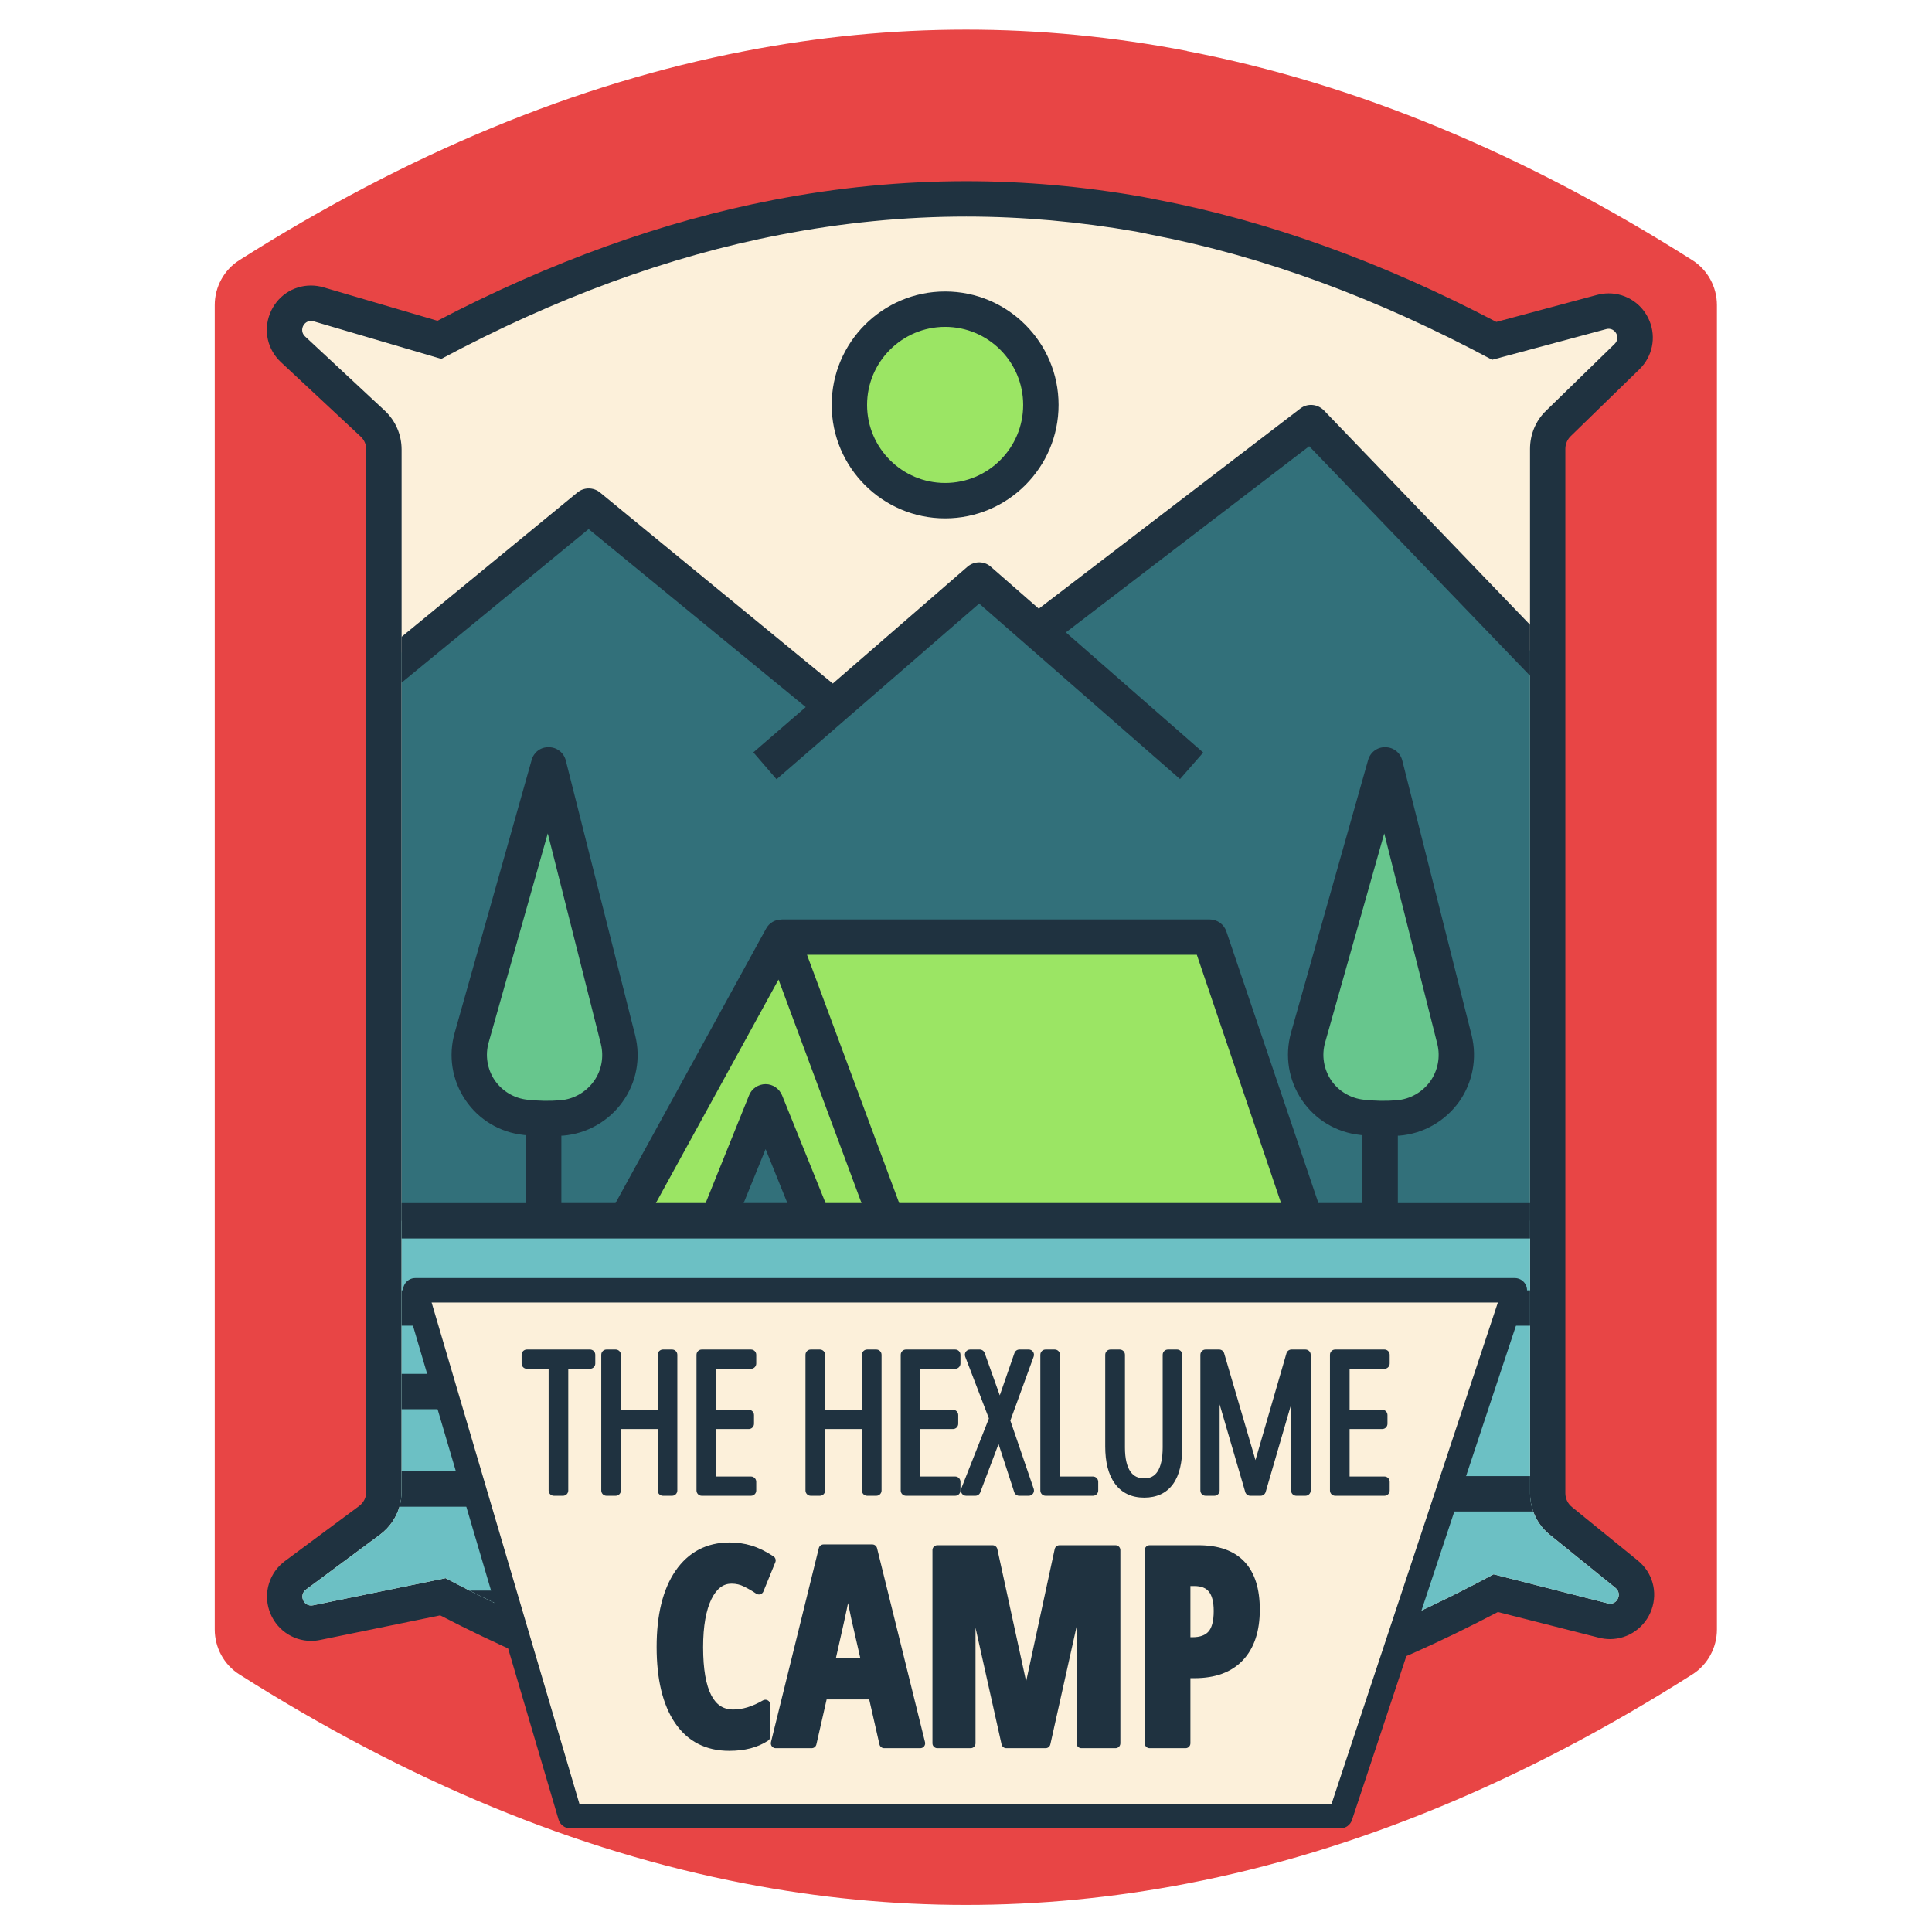 <svg xmlns="http://www.w3.org/2000/svg" width="512" height="512" viewBox="0 0 512 512" fill="none"><path d="M455 80.856V431.833C455 436.629 452.568 441.146 448.521 443.718C403.856 472.107 359.152 490.579 314.493 499.18C275.454 506.71 236.36 506.71 197.32 499.132C152.71 490.531 108.054 472.059 63.398 443.718C59.349 441.146 56.91 436.626 56.91 431.827V80.856C56.91 76.054 59.352 71.53 63.408 68.962C108.063 40.66 152.716 22.145 197.372 13.544C236.411 5.963 275.505 5.963 314.544 13.496L314.593 13.544C359.248 22.145 403.856 40.66 448.506 68.962C452.559 71.533 455 76.054 455 80.856Z" fill="#E84545"></path><path d="M255.997 464.656C239.073 464.656 221.907 462.99 204.971 459.709C176.002 454.117 146.306 443.485 116.658 428.088L84.844 434.603C84.053 434.769 83.244 434.851 82.447 434.851C77.41 434.851 72.953 431.61 71.357 426.79C69.766 421.986 71.432 416.728 75.5 413.708L95.177 399.104C96.36 398.226 97.072 396.819 97.072 395.341V119.125C97.072 117.831 96.529 116.578 95.584 115.7L74.447 95.972C70.904 92.664 69.757 87.624 71.532 83.122C73.315 78.592 77.582 75.665 82.405 75.665C83.531 75.665 84.653 75.831 85.746 76.15L115.931 85.011C145.92 69.363 175.851 58.592 204.959 52.985C221.946 49.687 239.142 48.018 256.055 48.018C271.491 48.018 287.187 49.409 302.705 52.152L307.009 52.991C336.255 58.626 366.358 69.49 396.543 85.313L423.24 78.151C424.245 77.88 425.283 77.744 426.318 77.744C431.086 77.744 435.338 80.62 437.146 85.074C438.948 89.501 437.892 94.526 434.454 97.87L416.25 115.594C415.348 116.469 414.832 117.698 414.832 118.95V395.721C414.832 397.139 415.463 398.464 416.564 399.358L434.023 413.551C437.928 416.725 439.361 421.826 437.683 426.558C436.023 431.232 431.599 434.38 426.68 434.38C425.69 434.38 424.7 434.25 423.732 434.006L396.951 427.201C366.687 443.12 336.406 454.063 306.897 459.748C289.991 463.002 272.864 464.656 255.997 464.656Z" fill="#1F3240"></path><path d="M426.062 424.901L395.813 417.209C380.902 425.227 366.084 431.981 351.263 437.468C341.322 441.174 331.427 444.267 321.579 446.847C316.093 448.254 310.606 449.518 305.12 450.553C288.799 453.695 272.246 455.288 255.973 455.288C239.652 455.288 223.099 453.647 206.733 450.505C186.194 446.518 165.373 440.003 144.456 430.904C137.799 428.043 131.138 424.901 124.432 421.524C122.323 420.447 120.165 419.321 118.007 418.195V418.244L82.979 425.417C80.492 425.933 79.086 422.746 81.105 421.246L100.754 406.661C103.241 404.787 105.021 402.207 105.863 399.3C106.238 398.036 106.428 396.72 106.428 395.362V119.153C106.428 115.214 104.831 111.508 101.973 108.837L80.824 89.14C79.04 87.453 80.73 84.45 83.121 85.153L116.885 95.094V95.142C147.13 78.963 177.239 67.897 206.733 62.223C223.148 59.033 239.701 57.391 256.067 57.391C270.933 57.391 286.08 58.752 301.085 61.378L305.21 62.223C334.801 67.897 365.049 79.057 395.481 95.378V95.329L425.681 87.217C427.978 86.608 429.62 89.469 427.884 91.156L409.69 108.88C406.97 111.505 405.47 115.163 405.47 118.962V395.733C405.47 397.423 405.751 399.062 406.315 400.565C407.16 402.91 408.66 405.068 410.631 406.661L428.123 420.824C430.048 422.414 428.5 425.556 426.062 424.901Z" fill="#FCF0DA"></path><path d="M405.476 172.466V323.512H106.43V172.934L155.009 135.138L220.431 186.346L258.508 154.691L276.235 168.293L344.044 114.786H349.202L405.476 172.466Z" fill="#32707A"></path><path d="M426.061 424.901L395.813 417.209C380.902 425.227 366.084 431.981 351.263 437.468C341.322 441.174 331.426 444.267 321.579 446.847C316.092 448.254 310.606 449.518 305.119 450.553C288.799 453.695 272.245 455.288 255.973 455.288C239.652 455.288 223.099 453.647 206.733 450.505C186.193 446.518 165.373 440.003 144.456 430.904C137.798 428.043 131.138 424.901 124.432 421.524C122.323 420.447 120.165 419.321 118.007 418.195V418.244L82.978 425.417C80.492 425.933 79.085 422.746 81.104 421.246L100.754 406.661C103.241 404.787 105.021 402.207 105.863 399.3C106.237 398.036 106.427 396.72 106.427 395.362V323.518H405.473V395.736C405.473 397.426 405.754 399.065 406.318 400.568C407.163 402.913 408.663 405.071 410.634 406.664L428.126 420.827C430.048 422.414 428.5 425.556 426.061 424.901Z" fill="#6CC0C4"></path><path d="M256.412 132.33C270.271 129.058 278.853 115.17 275.581 101.311C272.308 87.452 258.421 78.87 244.562 82.142C230.703 85.415 222.121 99.303 225.393 113.162C228.666 127.02 242.554 135.603 256.412 132.33Z" fill="#9BE564"></path><path d="M165.557 323.032L208.659 248.668H320.812L345.933 323.032H215.298L202.867 296.653L192.187 323.032H165.557Z" fill="#9BE564"></path><path d="M144.314 208.473L163.043 274.293L159.591 289.211L151.488 294.894H133.902L124.435 285.927L126.868 263.112L144.314 208.473Z" fill="#67C68D"></path><path d="M366.555 208.473L385.287 274.293L381.831 289.211L373.728 294.894H356.143L346.676 285.927L349.108 263.112L366.555 208.473Z" fill="#67C68D"></path><path d="M405.476 165.574V179.079L346.95 118.256L282.47 167.59L318.86 199.431L312.715 206.466L259.489 159.948L205.795 206.514L199.65 199.386L213.532 187.381L155.993 140.205L106.424 180.911V168.764L153.036 130.497C154.771 129.09 157.255 129.09 158.99 130.497L220.703 181.143L256.435 150.146C258.218 148.646 260.844 148.646 262.579 150.191L275.288 161.306L344.599 108.267C346.474 106.812 349.147 107.048 350.837 108.738L405.476 165.574Z" fill="#1F3240"></path><path d="M370.445 318.822V300.956H370.867C377.199 300.44 382.921 297.157 386.624 292.044C390.282 286.932 391.501 280.462 390.001 274.366L371.619 201.538C371.103 199.474 369.274 198.022 367.165 198.022C365.007 197.928 363.13 199.383 362.568 201.399L342.122 273.711C340.432 279.807 341.467 286.277 345.028 291.531C348.544 296.737 354.172 300.114 360.456 300.769C360.643 300.817 360.83 300.817 361.065 300.817V318.825H349.389L325.002 246.842C324.347 244.92 322.563 243.656 320.547 243.656H207.108V243.701C205.421 243.656 203.824 244.594 203.027 246.094L163.119 318.825H148.769V300.959H149.191C155.52 300.443 161.29 297.16 164.948 292.047C168.654 286.935 169.873 280.465 168.325 274.369L149.943 201.541C149.427 199.477 147.598 198.025 145.488 198.025C143.237 197.931 141.453 199.386 140.892 201.402L120.491 273.714C118.756 279.81 119.788 286.28 123.352 291.534C126.868 296.74 132.496 300.117 138.78 300.772C138.967 300.82 139.202 300.82 139.389 300.82V318.828H106.431V328.208H405.477V318.828H370.445V318.822ZM139.769 291.438C136.254 291.064 133.112 289.186 131.096 286.28C129.125 283.326 128.516 279.668 129.503 276.246L145.165 220.861L159.235 276.668C160.08 280.091 159.422 283.703 157.358 286.564C155.248 289.473 152.013 291.299 148.494 291.583C145.633 291.812 142.727 291.764 139.769 291.438ZM197.076 318.822L202.892 304.52L208.659 318.822H197.076ZM218.79 318.822L207.256 290.264C206.504 288.483 204.817 287.309 202.895 287.309C200.972 287.309 199.237 288.48 198.534 290.216L186.996 318.819H173.82L206.317 259.593L228.311 318.819H218.79V318.822ZM238.298 318.822L213.865 253.029H317.173L339.493 318.822H238.298ZM361.443 291.438C357.927 291.064 354.737 289.186 352.769 286.28C350.798 283.326 350.189 279.668 351.176 276.246L366.839 220.861L380.908 276.668C381.75 280.091 381.05 283.703 379.031 286.564C376.921 289.473 373.686 291.299 370.122 291.583C367.303 291.812 364.349 291.764 361.443 291.438Z" fill="#1F3240"></path><path d="M405.477 341.942V351.322H329.601C322.427 351.322 315.58 354.744 311.264 360.514C305.168 368.626 295.508 373.455 285.38 373.455H106.431V364.075H285.38C292.553 364.075 299.449 360.653 303.762 354.883C309.812 346.771 319.47 341.942 329.601 341.942H405.477Z" fill="#1F3240"></path><path d="M268.546 341.942H106.431V351.322H268.546V341.942Z" fill="#1F3240"></path><path d="M406.321 400.562H380.531C372.512 400.562 365.01 397.465 359.333 391.792L358.065 390.524C354.175 386.631 349.015 384.473 343.483 384.473H329.275C323.788 384.473 318.582 386.631 314.689 390.524C309.061 396.198 301.513 399.294 293.492 399.294H105.866C106.241 398.03 106.431 396.714 106.431 395.356V389.915H293.492C299.026 389.915 304.184 387.802 308.077 383.912C313.751 378.235 321.256 375.094 329.275 375.094H343.483C351.502 375.094 359.052 378.235 364.681 383.912L365.945 385.131C369.838 389.07 375.044 391.182 380.531 391.182H405.48V395.73C405.476 397.42 405.757 399.059 406.321 400.562Z" fill="#1F3240"></path><path d="M351.266 437.468C341.325 441.173 331.429 444.267 321.582 446.847H252.599C244.065 446.847 236.046 443.518 229.995 437.513C225.773 433.246 220.099 430.901 214.049 430.901H144.456C137.799 428.04 131.138 424.898 124.432 421.521H214.049C222.583 421.521 230.602 424.804 236.653 430.855C240.92 435.123 246.594 437.468 252.596 437.468H351.266Z" fill="#1F3240"></path><path d="M250.469 137.372C233.894 137.372 220.407 123.885 220.407 107.307C220.407 90.733 233.894 77.246 250.469 77.246C267.046 77.246 280.533 90.733 280.533 107.307C280.533 123.885 267.046 137.372 250.469 137.372ZM250.469 86.626C239.064 86.626 229.784 95.903 229.784 107.307C229.784 118.715 239.061 127.992 250.469 127.992C261.873 127.992 271.153 118.715 271.153 107.307C271.153 95.906 261.873 86.626 250.469 86.626Z" fill="#1F3240"></path><path d="M401.442 341.942H110.049L151.135 481.296H355.217L401.442 341.942Z" fill="#FCF0DA"></path><path d="M355.217 484.538H151.135C149.698 484.538 148.431 483.59 148.026 482.214L106.944 342.863C106.654 341.882 106.844 340.82 107.457 340.005C108.066 339.184 109.029 338.704 110.052 338.704H401.442C402.483 338.704 403.461 339.205 404.07 340.05C404.68 340.892 404.846 341.978 404.517 342.965L358.292 482.316C357.851 483.641 356.614 484.538 355.217 484.538ZM153.555 478.055H352.875L396.948 345.186H114.383L153.555 478.055Z" fill="#1F3240"></path><path d="M193.869 418.394C191.137 418.394 188.977 419.993 187.389 423.192C185.825 426.391 185.043 430.839 185.043 436.537C185.043 448.399 188.137 454.329 194.324 454.329C197.033 454.329 199.87 453.466 202.836 451.738V460.214C200.337 461.872 197.138 462.701 193.239 462.701C187.471 462.701 183.035 460.412 179.929 455.836C176.847 451.236 175.306 444.779 175.306 436.467C175.306 428.154 176.894 421.674 180.069 417.028C183.268 412.381 187.705 410.058 193.379 410.058C195.247 410.058 197.033 410.314 198.738 410.828C200.466 411.342 202.31 412.241 204.272 413.525L201.119 421.266C200.069 420.542 198.948 419.888 197.757 419.304C196.566 418.697 195.27 418.394 193.869 418.394ZM234.323 462L231.381 449.076H218.037L215.094 462H205.568L218.247 410.583H231.171L243.885 462H234.323ZM229.595 440.635L226.863 428.726C226.7 428.002 226.326 426.193 225.742 423.297C225.182 420.378 224.843 418.429 224.726 417.448C224.423 419.456 224.038 421.674 223.571 424.103C223.104 426.508 221.889 432.018 219.928 440.635H229.595ZM266.687 462L256.95 418.394H256.564C257.008 421.756 257.23 424.838 257.23 427.64V462H248.403V410.793H263.044L271.8 451.037H272.081L280.767 410.793H295.618V462H286.581V427.29C286.581 424.418 286.744 421.476 287.071 418.464H286.791L277.089 462H266.687ZM332.569 426.554C332.569 431.995 331.192 436.175 328.436 439.093C325.704 441.989 321.746 443.437 316.563 443.437H314.181V462H304.654V410.793H317.648C327.596 410.793 332.569 416.047 332.569 426.554ZM314.181 435.171H316.002C318.337 435.171 320.077 434.529 321.221 433.244C322.365 431.96 322.937 429.858 322.937 426.94C322.937 424.254 322.412 422.27 321.361 420.985C320.31 419.678 318.688 419.024 316.493 419.024H314.181V435.171Z" fill="#1F3240"></path><path d="M187.389 423.192L186.233 422.618L186.229 422.625L187.389 423.192ZM202.836 451.738H204.127C204.127 451.275 203.88 450.848 203.479 450.618C203.078 450.388 202.585 450.389 202.186 450.622L202.836 451.738ZM202.836 460.214L203.55 461.29C203.91 461.05 204.127 460.646 204.127 460.214H202.836ZM179.929 455.836L178.856 456.554L178.861 456.561L179.929 455.836ZM180.069 417.028L179.006 416.295L179.003 416.299L180.069 417.028ZM198.738 410.828L198.365 412.064L198.37 412.066L198.738 410.828ZM204.272 413.525L205.468 414.012C205.701 413.44 205.496 412.783 204.979 412.445L204.272 413.525ZM201.119 421.266L200.387 422.329C200.709 422.551 201.114 422.615 201.489 422.503C201.864 422.391 202.168 422.115 202.315 421.753L201.119 421.266ZM197.757 419.304L197.17 420.455C197.176 420.458 197.183 420.461 197.189 420.464L197.757 419.304ZM193.869 418.394V417.102C190.491 417.102 187.96 419.139 186.233 422.618L187.389 423.192L188.546 423.766C189.995 420.847 191.783 419.685 193.869 419.685V418.394ZM187.389 423.192L186.229 422.625C184.542 426.075 183.752 430.748 183.752 436.537H185.043H186.334C186.334 430.931 187.108 426.707 188.549 423.759L187.389 423.192ZM185.043 436.537H183.752C183.752 442.538 184.527 447.236 186.218 450.478C187.074 452.119 188.181 453.419 189.568 454.306C190.961 455.196 192.563 455.621 194.324 455.621V454.329V453.038C192.993 453.038 191.887 452.722 190.959 452.129C190.026 451.533 189.2 450.609 188.508 449.284C187.105 446.595 186.334 442.397 186.334 436.537H185.043ZM194.324 454.329V455.621C197.315 455.621 200.375 454.666 203.486 452.853L202.836 451.738L202.186 450.622C199.366 452.265 196.751 453.038 194.324 453.038V454.329ZM202.836 451.738H201.544V460.214H202.836H204.127V451.738H202.836ZM202.836 460.214L202.122 459.138C199.89 460.619 196.96 461.409 193.239 461.409V462.701V463.992C197.317 463.992 200.784 463.125 203.55 461.29L202.836 460.214ZM193.239 462.701V461.409C187.877 461.409 183.851 459.315 180.998 455.11L179.929 455.836L178.861 456.561C182.219 461.509 187.065 463.992 193.239 463.992V462.701ZM179.929 455.836L181.002 455.117C178.117 450.811 176.597 444.644 176.597 436.467H175.306H174.014C174.014 444.915 175.577 451.66 178.856 456.554L179.929 455.836ZM175.306 436.467H176.597C176.597 428.297 178.161 422.108 181.135 417.756L180.069 417.028L179.003 416.299C175.626 421.24 174.014 428.011 174.014 436.467H175.306ZM180.069 417.028L181.133 417.76C184.089 413.466 188.127 411.349 193.379 411.349V410.058V408.766C187.283 408.766 182.447 411.296 179.006 416.295L180.069 417.028ZM193.379 410.058V411.349C195.127 411.349 196.787 411.589 198.365 412.064L198.738 410.828L199.11 409.592C197.279 409.04 195.367 408.766 193.379 408.766V410.058ZM198.738 410.828L198.37 412.066C199.948 412.535 201.678 413.37 203.564 414.605L204.272 413.525L204.979 412.445C202.942 411.111 200.984 410.149 199.106 409.59L198.738 410.828ZM204.272 413.525L203.076 413.038L199.923 420.779L201.119 421.266L202.315 421.753L205.468 414.012L204.272 413.525ZM201.119 421.266L201.852 420.202C200.747 419.441 199.571 418.755 198.325 418.145L197.757 419.304L197.189 420.464C198.325 421.021 199.39 421.643 200.387 422.329L201.119 421.266ZM197.757 419.304L198.343 418.154C196.962 417.45 195.464 417.102 193.869 417.102V418.394V419.685C195.076 419.685 196.17 419.945 197.17 420.455L197.757 419.304ZM234.323 462L233.064 462.287C233.198 462.874 233.721 463.291 234.323 463.291V462ZM231.381 449.076L232.64 448.789C232.507 448.201 231.984 447.784 231.381 447.784V449.076ZM218.037 449.076V447.784C217.434 447.784 216.911 448.201 216.778 448.789L218.037 449.076ZM215.094 462V463.291C215.697 463.291 216.22 462.874 216.354 462.287L215.094 462ZM205.568 462L204.314 461.691C204.219 462.076 204.306 462.484 204.551 462.796C204.796 463.109 205.171 463.291 205.568 463.291V462ZM218.247 410.583V409.292C217.653 409.292 217.135 409.697 216.993 410.274L218.247 410.583ZM231.171 410.583L232.425 410.273C232.282 409.697 231.765 409.292 231.171 409.292V410.583ZM243.885 462V463.291C244.282 463.291 244.657 463.109 244.902 462.796C245.147 462.483 245.234 462.075 245.139 461.69L243.885 462ZM229.595 440.635V441.926C229.988 441.926 230.36 441.747 230.605 441.439C230.85 441.132 230.941 440.729 230.854 440.346L229.595 440.635ZM226.863 428.726L225.603 429.01L225.604 429.015L226.863 428.726ZM225.742 423.297L224.474 423.541L224.476 423.552L225.742 423.297ZM224.726 417.448L226.009 417.295C225.932 416.653 225.393 416.167 224.747 416.157C224.101 416.147 223.546 416.616 223.45 417.255L224.726 417.448ZM223.571 424.103L224.838 424.349L224.839 424.347L223.571 424.103ZM219.928 440.635L218.669 440.348C218.582 440.731 218.674 441.133 218.919 441.44C219.164 441.747 219.535 441.926 219.928 441.926V440.635ZM234.323 462L235.582 461.713L232.64 448.789L231.381 449.076L230.122 449.362L233.064 462.287L234.323 462ZM231.381 449.076V447.784H218.037V449.076V450.367H231.381V449.076ZM218.037 449.076L216.778 448.789L213.835 461.713L215.094 462L216.354 462.287L219.296 449.362L218.037 449.076ZM215.094 462V460.709H205.568V462V463.291H215.094V462ZM205.568 462L206.821 462.309L219.5 410.892L218.247 410.583L216.993 410.274L204.314 461.691L205.568 462ZM218.247 410.583V411.874H231.171V410.583V409.292H218.247V410.583ZM231.171 410.583L229.918 410.893L242.632 462.31L243.885 462L245.139 461.69L232.425 410.273L231.171 410.583ZM243.885 462V460.709H234.323V462V463.291H243.885V462ZM229.595 440.635L230.854 440.346L228.122 428.437L226.863 428.726L225.604 429.015L228.336 440.923L229.595 440.635ZM226.863 428.726L228.123 428.442C227.963 427.736 227.593 425.943 227.008 423.042L225.742 423.297L224.476 423.552C225.059 426.442 225.436 428.269 225.603 429.01L226.863 428.726ZM225.742 423.297L227.01 423.054C226.448 420.127 226.119 418.223 226.009 417.295L224.726 417.448L223.444 417.601C223.567 418.635 223.915 420.629 224.474 423.541L225.742 423.297ZM224.726 417.448L223.45 417.255C223.149 419.243 222.767 421.444 222.303 423.859L223.571 424.103L224.839 424.347C225.308 421.905 225.697 419.669 226.003 417.641L224.726 417.448ZM223.571 424.103L222.303 423.857C221.841 426.237 220.632 431.726 218.669 440.348L219.928 440.635L221.187 440.921C223.147 432.311 224.366 426.778 224.838 424.349L223.571 424.103ZM219.928 440.635V441.926H229.595V440.635V439.343H219.928V440.635ZM266.687 462L265.426 462.281C265.558 462.872 266.082 463.291 266.687 463.291V462ZM256.95 418.394L258.21 418.112C258.078 417.522 257.554 417.102 256.95 417.102V418.394ZM256.564 418.394V417.102C256.192 417.102 255.839 417.263 255.593 417.542C255.348 417.822 255.236 418.194 255.284 418.562L256.564 418.394ZM257.23 462V463.291C257.943 463.291 258.521 462.713 258.521 462H257.23ZM248.403 462H247.112C247.112 462.713 247.69 463.291 248.403 463.291V462ZM248.403 410.793V409.502C247.69 409.502 247.112 410.08 247.112 410.793H248.403ZM263.044 410.793L264.306 410.519C264.177 409.925 263.651 409.502 263.044 409.502V410.793ZM271.8 451.037L270.539 451.312C270.668 451.905 271.193 452.328 271.8 452.328V451.037ZM272.081 451.037V452.328C272.689 452.328 273.214 451.904 273.343 451.31L272.081 451.037ZM280.767 410.793V409.502C280.159 409.502 279.633 409.926 279.505 410.521L280.767 410.793ZM295.618 410.793H296.909C296.909 410.08 296.331 409.502 295.618 409.502V410.793ZM295.618 462V463.291C296.331 463.291 296.909 462.713 296.909 462H295.618ZM286.581 462H285.29C285.29 462.713 285.868 463.291 286.581 463.291V462ZM287.071 418.464L288.355 418.603C288.395 418.238 288.277 417.874 288.032 417.601C287.788 417.328 287.438 417.172 287.071 417.172V418.464ZM286.791 418.464V417.172C286.186 417.172 285.662 417.592 285.531 418.183L286.791 418.464ZM277.089 462V463.291C277.694 463.291 278.218 462.871 278.35 462.281L277.089 462ZM266.687 462L267.947 461.719L258.21 418.112L256.95 418.394L255.689 418.675L265.426 462.281L266.687 462ZM256.95 418.394V417.102H256.564V418.394V419.685H256.95V418.394ZM256.564 418.394L255.284 418.562C255.722 421.88 255.939 424.905 255.939 427.64H257.23H258.521C258.521 424.771 258.294 421.632 257.845 418.225L256.564 418.394ZM257.23 427.64H255.939V462H257.23H258.521V427.64H257.23ZM257.23 462V460.709H248.403V462V463.291H257.23V462ZM248.403 462H249.695V410.793H248.403H247.112V462H248.403ZM248.403 410.793V412.084H263.044V410.793V409.502H248.403V410.793ZM263.044 410.793L261.782 411.068L270.539 451.312L271.8 451.037L273.062 450.763L264.306 410.519L263.044 410.793ZM271.8 451.037V452.328H272.081V451.037V449.746H271.8V451.037ZM272.081 451.037L273.343 451.31L282.029 411.066L280.767 410.793L279.505 410.521L270.818 450.765L272.081 451.037ZM280.767 410.793V412.084H295.618V410.793V409.502H280.767V410.793ZM295.618 410.793H294.326V462H295.618H296.909V410.793H295.618ZM295.618 462V460.709H286.581V462V463.291H295.618V462ZM286.581 462H287.872V427.29H286.581H285.29V462H286.581ZM286.581 427.29H287.872C287.872 424.467 288.033 421.571 288.355 418.603L287.071 418.464L285.788 418.324C285.456 421.38 285.29 424.369 285.29 427.29H286.581ZM287.071 418.464V417.172H286.791V418.464V419.755H287.071V418.464ZM286.791 418.464L285.531 418.183L275.829 461.719L277.089 462L278.35 462.281L288.052 418.744L286.791 418.464ZM277.089 462V460.709H266.687V462V463.291H277.089V462ZM328.436 439.093L327.497 438.207L327.497 438.207L328.436 439.093ZM314.181 443.437V442.145C313.468 442.145 312.89 442.723 312.89 443.437H314.181ZM314.181 462V463.291C314.894 463.291 315.472 462.713 315.472 462H314.181ZM304.654 462H303.363C303.363 462.713 303.941 463.291 304.654 463.291V462ZM304.654 410.793V409.502C303.941 409.502 303.363 410.08 303.363 410.793H304.654ZM314.181 435.171H312.89C312.89 435.884 313.468 436.462 314.181 436.462V435.171ZM321.361 420.985L320.355 421.794L320.362 421.803L321.361 420.985ZM314.181 419.024V417.733C313.468 417.733 312.89 418.311 312.89 419.024H314.181ZM332.569 426.554H331.278C331.278 431.785 329.956 435.603 327.497 438.207L328.436 439.093L329.375 439.98C332.427 436.747 333.861 432.205 333.861 426.554H332.569ZM328.436 439.093L327.497 438.207C325.077 440.772 321.504 442.145 316.563 442.145V443.437V444.728C321.989 444.728 326.332 443.206 329.375 439.98L328.436 439.093ZM316.563 443.437V442.145H314.181V443.437V444.728H316.563V443.437ZM314.181 443.437H312.89V462H314.181H315.472V443.437H314.181ZM314.181 462V460.709H304.654V462V463.291H314.181V462ZM304.654 462H305.945V410.793H304.654H303.363V462H304.654ZM304.654 410.793V412.084H317.648V410.793V409.502H304.654V410.793ZM317.648 410.793V412.084C322.404 412.084 325.739 413.337 327.901 415.621C330.076 417.919 331.278 421.483 331.278 426.554H332.569H333.861C333.861 421.119 332.575 416.802 329.777 413.846C326.966 410.876 322.84 409.502 317.648 409.502V410.793ZM314.181 435.171V436.462H316.002V435.171V433.879H314.181V435.171ZM316.002 435.171V436.462C318.568 436.462 320.717 435.751 322.185 434.103L321.221 433.244L320.257 432.385C319.436 433.306 318.107 433.879 316.002 433.879V435.171ZM321.221 433.244L322.185 434.103C323.645 432.465 324.229 429.972 324.229 426.94H322.937H321.646C321.646 429.745 321.086 431.455 320.257 432.385L321.221 433.244ZM322.937 426.94H324.229C324.229 424.128 323.686 421.788 322.361 420.168L321.361 420.985L320.362 421.803C321.138 422.752 321.646 424.381 321.646 426.94H322.937ZM321.361 420.985L322.368 420.177C321.001 418.475 318.949 417.733 316.493 417.733V419.024V420.315C318.426 420.315 319.62 420.88 320.355 421.794L321.361 420.985ZM316.493 419.024V417.733H314.181V419.024V420.315H316.493V419.024ZM314.181 419.024H312.89V435.171H314.181H315.472V419.024H314.181Z" fill="#1F3240"></path><path d="M149.2 395H146.789V361.347H139.63V359.034H156.358V361.347H149.2V395ZM178.105 395H175.694V377.312H163.148V395H160.737V359.034H163.148V375H175.694V359.034H178.105V395ZM199.015 395H185.977V359.034H199.015V361.347H188.388V375H198.425V377.312H188.388V392.688H199.015V395ZM232.226 395H229.815V377.312H217.269V395H214.858V359.034H217.269V375H229.815V359.034H232.226V395ZM253.136 395H240.098V359.034H253.136V361.347H242.509V375H252.546V377.312H242.509V392.688H253.136V395ZM272.619 395H270.11L264.723 378.469L258.474 395H256.039L263.566 375.91L257.097 359.034H259.63L264.969 373.991L270.159 359.034H272.619L266.273 376.451L272.619 395ZM277.097 395V359.034H279.507V392.688H289.643V395H277.097ZM311.931 359.034V383.315C311.931 391.433 309.028 395.492 303.222 395.492C300.319 395.492 298.105 394.442 296.58 392.343C295.055 390.244 294.292 387.235 294.292 383.315V359.034H296.728V383.61C296.728 386.726 297.285 389.104 298.401 390.744C299.532 392.368 301.139 393.18 303.222 393.18C305.289 393.18 306.855 392.368 307.921 390.744C308.987 389.104 309.52 386.693 309.52 383.512V359.034H311.931ZM331.34 395L321.771 362.257H321.574C321.738 365.701 321.82 367.882 321.82 368.801V395H319.508V359.034H323.075L331.144 386.537C331.865 388.965 332.333 391.031 332.546 392.737H332.743C332.907 391.523 333.415 389.473 334.268 386.587L342.263 359.034H345.953V395H343.542V368.997C343.542 367.981 343.624 365.75 343.788 362.306H343.591L334.071 395H331.34ZM366.888 395H353.85V359.034H366.888V361.347H356.26V375H366.297V377.312H356.26V392.688H366.888V395Z" fill="#1F3240"></path><path d="M149.2 395V396.396C149.971 396.396 150.596 395.771 150.596 395H149.2ZM146.789 395H145.392C145.392 395.771 146.018 396.396 146.789 396.396V395ZM146.789 361.347H148.185C148.185 360.576 147.56 359.95 146.789 359.95V361.347ZM139.63 361.347H138.234C138.234 362.118 138.859 362.743 139.63 362.743V361.347ZM139.63 359.034V357.638C138.859 357.638 138.234 358.263 138.234 359.034H139.63ZM156.358 359.034H157.755C157.755 358.263 157.13 357.638 156.358 357.638V359.034ZM156.358 361.347V362.743C157.13 362.743 157.755 362.118 157.755 361.347H156.358ZM149.2 361.347V359.95C148.428 359.95 147.803 360.576 147.803 361.347H149.2ZM149.2 395V393.604H146.789V395V396.396H149.2V395ZM146.789 395H148.185V361.347H146.789H145.392V395H146.789ZM146.789 361.347V359.95H139.63V361.347V362.743H146.789V361.347ZM139.63 361.347H141.027V359.034H139.63H138.234V361.347H139.63ZM139.63 359.034V360.431H156.358V359.034V357.638H139.63V359.034ZM156.358 359.034H154.962V361.347H156.358H157.755V359.034H156.358ZM156.358 361.347V359.95H149.2V361.347V362.743H156.358V361.347ZM149.2 361.347H147.803V395H149.2H150.596V361.347H149.2ZM178.105 395V396.396C178.876 396.396 179.501 395.771 179.501 395H178.105ZM175.694 395H174.298C174.298 395.771 174.923 396.396 175.694 396.396V395ZM175.694 377.312H177.091C177.091 376.541 176.465 375.916 175.694 375.916V377.312ZM163.148 377.312V375.916C162.377 375.916 161.752 376.541 161.752 377.312H163.148ZM163.148 395V396.396C163.919 396.396 164.544 395.771 164.544 395H163.148ZM160.737 395H159.341C159.341 395.771 159.966 396.396 160.737 396.396V395ZM160.737 359.034V357.638C159.966 357.638 159.341 358.263 159.341 359.034H160.737ZM163.148 359.034H164.544C164.544 358.263 163.919 357.638 163.148 357.638V359.034ZM163.148 375H161.752C161.752 375.771 162.377 376.396 163.148 376.396V375ZM175.694 375V376.396C176.465 376.396 177.091 375.771 177.091 375H175.694ZM175.694 359.034V357.638C174.923 357.638 174.298 358.263 174.298 359.034H175.694ZM178.105 359.034H179.501C179.501 358.263 178.876 357.638 178.105 357.638V359.034ZM178.105 395V393.604H175.694V395V396.396H178.105V395ZM175.694 395H177.091V377.312H175.694H174.298V395H175.694ZM175.694 377.312V375.916H163.148V377.312V378.709H175.694V377.312ZM163.148 377.312H161.752V395H163.148H164.544V377.312H163.148ZM163.148 395V393.604H160.737V395V396.396H163.148V395ZM160.737 395H162.134V359.034H160.737H159.341V395H160.737ZM160.737 359.034V360.431H163.148V359.034V357.638H160.737V359.034ZM163.148 359.034H161.752V375H163.148H164.544V359.034H163.148ZM163.148 375V376.396H175.694V375V373.604H163.148V375ZM175.694 375H177.091V359.034H175.694H174.298V375H175.694ZM175.694 359.034V360.431H178.105V359.034V357.638H175.694V359.034ZM178.105 359.034H176.709V395H178.105H179.501V359.034H178.105ZM199.015 395V396.396C199.787 396.396 200.412 395.771 200.412 395H199.015ZM185.977 395H184.581C184.581 395.771 185.206 396.396 185.977 396.396V395ZM185.977 359.034V357.638C185.206 357.638 184.581 358.263 184.581 359.034H185.977ZM199.015 359.034H200.412C200.412 358.263 199.787 357.638 199.015 357.638V359.034ZM199.015 361.347V362.743C199.787 362.743 200.412 362.118 200.412 361.347H199.015ZM188.388 361.347V359.95C187.617 359.95 186.992 360.576 186.992 361.347H188.388ZM188.388 375H186.992C186.992 375.771 187.617 376.396 188.388 376.396V375ZM198.425 375H199.821C199.821 374.229 199.196 373.604 198.425 373.604V375ZM198.425 377.312V378.709C199.196 378.709 199.821 378.084 199.821 377.312H198.425ZM188.388 377.312V375.916C187.617 375.916 186.992 376.541 186.992 377.312H188.388ZM188.388 392.688H186.992C186.992 393.459 187.617 394.084 188.388 394.084V392.688ZM199.015 392.688H200.412C200.412 391.916 199.787 391.291 199.015 391.291V392.688ZM199.015 395V393.604H185.977V395V396.396H199.015V395ZM185.977 395H187.374V359.034H185.977H184.581V395H185.977ZM185.977 359.034V360.431H199.015V359.034V357.638H185.977V359.034ZM199.015 359.034H197.619V361.347H199.015H200.412V359.034H199.015ZM199.015 361.347V359.95H188.388V361.347V362.743H199.015V361.347ZM188.388 361.347H186.992V375H188.388H189.784V361.347H188.388ZM188.388 375V376.396H198.425V375V373.604H188.388V375ZM198.425 375H197.028V377.312H198.425H199.821V375H198.425ZM198.425 377.312V375.916H188.388V377.312V378.709H198.425V377.312ZM188.388 377.312H186.992V392.688H188.388H189.784V377.312H188.388ZM188.388 392.688V394.084H199.015V392.688V391.291H188.388V392.688ZM199.015 392.688H197.619V395H199.015H200.412V392.688H199.015ZM232.226 395V396.396C232.997 396.396 233.622 395.771 233.622 395H232.226ZM229.815 395H228.418C228.418 395.771 229.044 396.396 229.815 396.396V395ZM229.815 377.312H231.211C231.211 376.541 230.586 375.916 229.815 375.916V377.312ZM217.269 377.312V375.916C216.498 375.916 215.872 376.541 215.872 377.312H217.269ZM217.269 395V396.396C218.04 396.396 218.665 395.771 218.665 395H217.269ZM214.858 395H213.461C213.461 395.771 214.087 396.396 214.858 396.396V395ZM214.858 359.034V357.638C214.087 357.638 213.461 358.263 213.461 359.034H214.858ZM217.269 359.034H218.665C218.665 358.263 218.04 357.638 217.269 357.638V359.034ZM217.269 375H215.872C215.872 375.771 216.498 376.396 217.269 376.396V375ZM229.815 375V376.396C230.586 376.396 231.211 375.771 231.211 375H229.815ZM229.815 359.034V357.638C229.044 357.638 228.418 358.263 228.418 359.034H229.815ZM232.226 359.034H233.622C233.622 358.263 232.997 357.638 232.226 357.638V359.034ZM232.226 395V393.604H229.815V395V396.396H232.226V395ZM229.815 395H231.211V377.312H229.815H228.418V395H229.815ZM229.815 377.312V375.916H217.269V377.312V378.709H229.815V377.312ZM217.269 377.312H215.872V395H217.269H218.665V377.312H217.269ZM217.269 395V393.604H214.858V395V396.396H217.269V395ZM214.858 395H216.254V359.034H214.858H213.461V395H214.858ZM214.858 359.034V360.431H217.269V359.034V357.638H214.858V359.034ZM217.269 359.034H215.872V375H217.269H218.665V359.034H217.269ZM217.269 375V376.396H229.815V375V373.604H217.269V375ZM229.815 375H231.211V359.034H229.815H228.418V375H229.815ZM229.815 359.034V360.431H232.226V359.034V357.638H229.815V359.034ZM232.226 359.034H230.829V395H232.226H233.622V359.034H232.226ZM253.136 395V396.396C253.907 396.396 254.532 395.771 254.532 395H253.136ZM240.098 395H238.701C238.701 395.771 239.327 396.396 240.098 396.396V395ZM240.098 359.034V357.638C239.327 357.638 238.701 358.263 238.701 359.034H240.098ZM253.136 359.034H254.532C254.532 358.263 253.907 357.638 253.136 357.638V359.034ZM253.136 361.347V362.743C253.907 362.743 254.532 362.118 254.532 361.347H253.136ZM242.509 361.347V359.95C241.737 359.95 241.112 360.576 241.112 361.347H242.509ZM242.509 375H241.112C241.112 375.771 241.737 376.396 242.509 376.396V375ZM252.546 375H253.942C253.942 374.229 253.317 373.604 252.546 373.604V375ZM252.546 377.312V378.709C253.317 378.709 253.942 378.084 253.942 377.312H252.546ZM242.509 377.312V375.916C241.737 375.916 241.112 376.541 241.112 377.312H242.509ZM242.509 392.688H241.112C241.112 393.459 241.737 394.084 242.509 394.084V392.688ZM253.136 392.688H254.532C254.532 391.916 253.907 391.291 253.136 391.291V392.688ZM253.136 395V393.604H240.098V395V396.396H253.136V395ZM240.098 395H241.494V359.034H240.098H238.701V395H240.098ZM240.098 359.034V360.431H253.136V359.034V357.638H240.098V359.034ZM253.136 359.034H251.74V361.347H253.136H254.532V359.034H253.136ZM253.136 361.347V359.95H242.509V361.347V362.743H253.136V361.347ZM242.509 361.347H241.112V375H242.509H243.905V361.347H242.509ZM242.509 375V376.396H252.546V375V373.604H242.509V375ZM252.546 375H251.149V377.312H252.546H253.942V375H252.546ZM252.546 377.312V375.916H242.509V377.312V378.709H252.546V377.312ZM242.509 377.312H241.112V392.688H242.509H243.905V377.312H242.509ZM242.509 392.688V394.084H253.136V392.688V391.291H242.509V392.688ZM253.136 392.688H251.74V395H253.136H254.532V392.688H253.136ZM272.619 395V396.396C273.07 396.396 273.493 396.179 273.755 395.812C274.018 395.445 274.087 394.974 273.941 394.548L272.619 395ZM270.11 395L268.782 395.433C268.97 396.007 269.506 396.396 270.11 396.396V395ZM264.723 378.469L266.05 378.036C265.867 377.472 265.348 377.086 264.755 377.073C264.163 377.059 263.626 377.421 263.416 377.975L264.723 378.469ZM258.474 395V396.396C259.055 396.396 259.575 396.037 259.78 395.494L258.474 395ZM256.039 395L254.74 394.488C254.57 394.918 254.624 395.404 254.884 395.786C255.144 396.168 255.577 396.396 256.039 396.396V395ZM263.566 375.91L264.866 376.422C264.994 376.098 264.995 375.736 264.87 375.41L263.566 375.91ZM257.097 359.034V357.638C256.637 357.638 256.206 357.864 255.946 358.243C255.685 358.622 255.628 359.105 255.793 359.534L257.097 359.034ZM259.63 359.034L260.946 358.565C260.747 358.009 260.221 357.638 259.63 357.638V359.034ZM264.969 373.991L263.654 374.461C263.853 375.019 264.382 375.39 264.975 375.388C265.567 375.385 266.094 375.009 266.288 374.449L264.969 373.991ZM270.159 359.034V357.638C269.565 357.638 269.035 358.015 268.84 358.577L270.159 359.034ZM272.619 359.034L273.931 359.512C274.087 359.084 274.025 358.607 273.763 358.234C273.502 357.86 273.075 357.638 272.619 357.638V359.034ZM266.273 376.451L264.96 375.973C264.851 376.273 264.848 376.601 264.951 376.903L266.273 376.451ZM272.619 395V393.604H270.11V395V396.396H272.619V395ZM270.11 395L271.438 394.567L266.05 378.036L264.723 378.469L263.395 378.901L268.782 395.433L270.11 395ZM264.723 378.469L263.416 377.975L257.168 394.506L258.474 395L259.78 395.494L266.029 378.962L264.723 378.469ZM258.474 395V393.604H256.039V395V396.396H258.474V395ZM256.039 395L257.338 395.512L264.866 376.422L263.566 375.91L262.267 375.398L254.74 394.488L256.039 395ZM263.566 375.91L264.87 375.41L258.4 358.534L257.097 359.034L255.793 359.534L262.263 376.41L263.566 375.91ZM257.097 359.034V360.431H259.63V359.034V357.638H257.097V359.034ZM259.63 359.034L258.315 359.504L263.654 374.461L264.969 373.991L266.284 373.522L260.946 358.565L259.63 359.034ZM264.969 373.991L266.288 374.449L271.479 359.492L270.159 359.034L268.84 358.577L263.649 373.534L264.969 373.991ZM270.159 359.034V360.431H272.619V359.034V357.638H270.159V359.034ZM272.619 359.034L271.307 358.556L264.96 375.973L266.273 376.451L267.585 376.929L273.931 359.512L272.619 359.034ZM266.273 376.451L264.951 376.903L271.298 395.452L272.619 395L273.941 394.548L267.594 375.999L266.273 376.451ZM277.097 395H275.7C275.7 395.771 276.325 396.396 277.097 396.396V395ZM277.097 359.034V357.638C276.325 357.638 275.7 358.263 275.7 359.034H277.097ZM279.507 359.034H280.904C280.904 358.263 280.279 357.638 279.507 357.638V359.034ZM279.507 392.688H278.111C278.111 393.459 278.736 394.084 279.507 394.084V392.688ZM289.643 392.688H291.039C291.039 391.916 290.414 391.291 289.643 391.291V392.688ZM289.643 395V396.396C290.414 396.396 291.039 395.771 291.039 395H289.643ZM277.097 395H278.493V359.034H277.097H275.7V395H277.097ZM277.097 359.034V360.431H279.507V359.034V357.638H277.097V359.034ZM279.507 359.034H278.111V392.688H279.507H280.904V359.034H279.507ZM279.507 392.688V394.084H289.643V392.688V391.291H279.507V392.688ZM289.643 392.688H288.246V395H289.643H291.039V392.688H289.643ZM289.643 395V393.604H277.097V395V396.396H289.643V395ZM311.931 359.034H313.327C313.327 358.263 312.702 357.638 311.931 357.638V359.034ZM294.292 359.034V357.638C293.521 357.638 292.896 358.263 292.896 359.034H294.292ZM296.728 359.034H298.124C298.124 358.263 297.499 357.638 296.728 357.638V359.034ZM298.401 390.744L297.246 391.529C297.249 391.534 297.252 391.538 297.255 391.543L298.401 390.744ZM307.921 390.744L309.088 391.511L309.092 391.505L307.921 390.744ZM309.52 359.034V357.638C308.749 357.638 308.123 358.263 308.123 359.034H309.52ZM311.931 359.034H310.534V383.315H311.931H313.327V359.034H311.931ZM311.931 383.315H310.534C310.534 387.25 309.823 389.95 308.618 391.635C307.474 393.235 305.759 394.096 303.222 394.096V395.492V396.888C306.491 396.888 309.13 395.72 310.889 393.26C312.587 390.887 313.327 387.498 313.327 383.315H311.931ZM303.222 395.492V394.096C300.705 394.096 298.938 393.213 297.71 391.522L296.58 392.343L295.45 393.164C297.272 395.672 299.934 396.888 303.222 396.888V395.492ZM296.58 392.343L297.71 391.522C296.426 389.756 295.689 387.082 295.689 383.315H294.292H292.896C292.896 387.387 293.684 390.732 295.45 393.164L296.58 392.343ZM294.292 383.315H295.689V359.034H294.292H292.896V383.315H294.292ZM294.292 359.034V360.431H296.728V359.034V357.638H294.292V359.034ZM296.728 359.034H295.331V383.61H296.728H298.124V359.034H296.728ZM296.728 383.61H295.331C295.331 386.859 295.907 389.56 297.246 391.529L298.401 390.744L299.555 389.959C298.664 388.648 298.124 386.594 298.124 383.61H296.728ZM298.401 390.744L297.255 391.543C298.663 393.564 300.711 394.576 303.222 394.576V393.18V391.783C301.568 391.783 300.401 391.172 299.546 389.946L298.401 390.744ZM303.222 393.18V394.576C305.723 394.576 307.745 393.556 309.088 391.511L307.921 390.744L306.754 389.978C305.965 391.179 304.854 391.783 303.222 391.783V393.18ZM307.921 390.744L309.092 391.505C310.371 389.537 310.916 386.81 310.916 383.512H309.52H308.123C308.123 386.576 307.603 388.671 306.75 389.983L307.921 390.744ZM309.52 383.512H310.916V359.034H309.52H308.123V383.512H309.52ZM309.52 359.034V360.431H311.931V359.034V357.638H309.52V359.034ZM331.34 395L330 395.392C330.174 395.987 330.72 396.396 331.34 396.396V395ZM321.771 362.257L323.111 361.865C322.937 361.27 322.391 360.861 321.771 360.861V362.257ZM321.574 362.257V360.861C321.192 360.861 320.827 361.017 320.563 361.293C320.3 361.57 320.161 361.942 320.179 362.323L321.574 362.257ZM321.82 395V396.396C322.591 396.396 323.216 395.771 323.216 395H321.82ZM319.508 395H318.111C318.111 395.771 318.736 396.396 319.508 396.396V395ZM319.508 359.034V357.638C318.736 357.638 318.111 358.263 318.111 359.034H319.508ZM323.075 359.034L324.415 358.641C324.24 358.046 323.694 357.638 323.075 357.638V359.034ZM331.144 386.537L329.804 386.931L329.805 386.935L331.144 386.537ZM332.546 392.737L331.16 392.91C331.247 393.609 331.841 394.133 332.546 394.133V392.737ZM332.743 392.737V394.133C333.441 394.133 334.033 393.616 334.126 392.924L332.743 392.737ZM334.268 386.587L335.607 386.982L335.609 386.976L334.268 386.587ZM342.263 359.034V357.638C341.642 357.638 341.095 358.048 340.922 358.645L342.263 359.034ZM345.953 359.034H347.349C347.349 358.263 346.724 357.638 345.953 357.638V359.034ZM345.953 395V396.396C346.724 396.396 347.349 395.771 347.349 395H345.953ZM343.542 395H342.146C342.146 395.771 342.771 396.396 343.542 396.396V395ZM343.788 362.306L345.183 362.373C345.201 361.991 345.062 361.619 344.799 361.343C344.535 361.066 344.17 360.91 343.788 360.91V362.306ZM343.591 362.306V360.91C342.97 360.91 342.424 361.32 342.251 361.916L343.591 362.306ZM334.071 395V396.396C334.692 396.396 335.238 395.987 335.412 395.39L334.071 395ZM331.34 395L332.681 394.608L323.111 361.865L321.771 362.257L320.43 362.649L330 395.392L331.34 395ZM321.771 362.257V360.861H321.574V362.257V363.653H321.771V362.257ZM321.574 362.257L320.179 362.323C320.344 365.778 320.424 367.923 320.424 368.801H321.82H323.216C323.216 367.842 323.132 365.624 322.969 362.191L321.574 362.257ZM321.82 368.801H320.424V395H321.82H323.216V368.801H321.82ZM321.82 395V393.604H319.508V395V396.396H321.82V395ZM319.508 395H320.904V359.034H319.508H318.111V395H319.508ZM319.508 359.034V360.431H323.075V359.034V357.638H319.508V359.034ZM323.075 359.034L321.735 359.427L329.804 386.931L331.144 386.537L332.483 386.144L324.415 358.641L323.075 359.034ZM331.144 386.537L329.805 386.935C330.514 389.32 330.96 391.307 331.16 392.91L332.546 392.737L333.931 392.564C333.705 390.755 333.216 388.609 332.482 386.14L331.144 386.537ZM332.546 392.737V394.133H332.743V392.737V391.34H332.546V392.737ZM332.743 392.737L334.126 392.924C334.274 391.828 334.754 389.87 335.607 386.982L334.268 386.587L332.929 386.191C332.076 389.076 331.539 391.218 331.359 392.55L332.743 392.737ZM334.268 386.587L335.609 386.976L343.604 359.424L342.263 359.034L340.922 358.645L332.927 386.198L334.268 386.587ZM342.263 359.034V360.431H345.953V359.034V357.638H342.263V359.034ZM345.953 359.034H344.556V395H345.953H347.349V359.034H345.953ZM345.953 395V393.604H343.542V395V396.396H345.953V395ZM343.542 395H344.938V368.997H343.542H342.146V395H343.542ZM343.542 368.997H344.938C344.938 368.02 345.018 365.825 345.183 362.373L343.788 362.306L342.393 362.24C342.23 365.675 342.146 367.941 342.146 368.997H343.542ZM343.788 362.306V360.91H343.591V362.306V363.703H343.788V362.306ZM343.591 362.306L342.251 361.916L332.73 394.61L334.071 395L335.412 395.39L344.932 362.697L343.591 362.306ZM334.071 395V393.604H331.34V395V396.396H334.071V395ZM366.888 395V396.396C367.659 396.396 368.284 395.771 368.284 395H366.888ZM353.85 395H352.453C352.453 395.771 353.078 396.396 353.85 396.396V395ZM353.85 359.034V357.638C353.078 357.638 352.453 358.263 352.453 359.034H353.85ZM366.888 359.034H368.284C368.284 358.263 367.659 357.638 366.888 357.638V359.034ZM366.888 361.347V362.743C367.659 362.743 368.284 362.118 368.284 361.347H366.888ZM356.26 361.347V359.95C355.489 359.95 354.864 360.576 354.864 361.347H356.26ZM356.26 375H354.864C354.864 375.771 355.489 376.396 356.26 376.396V375ZM366.297 375H367.694C367.694 374.229 367.069 373.604 366.297 373.604V375ZM366.297 377.312V378.709C367.069 378.709 367.694 378.084 367.694 377.312H366.297ZM356.26 377.312V375.916C355.489 375.916 354.864 376.541 354.864 377.312H356.26ZM356.26 392.688H354.864C354.864 393.459 355.489 394.084 356.26 394.084V392.688ZM366.888 392.688H368.284C368.284 391.916 367.659 391.291 366.888 391.291V392.688ZM366.888 395V393.604H353.85V395V396.396H366.888V395ZM353.85 395H355.246V359.034H353.85H352.453V395H353.85ZM353.85 359.034V360.431H366.888V359.034V357.638H353.85V359.034ZM366.888 359.034H365.491V361.347H366.888H368.284V359.034H366.888ZM366.888 361.347V359.95H356.26V361.347V362.743H366.888V361.347ZM356.26 361.347H354.864V375H356.26H357.657V361.347H356.26ZM356.26 375V376.396H366.297V375V373.604H356.26V375ZM366.297 375H364.901V377.312H366.297H367.694V375H366.297ZM366.297 377.312V375.916H356.26V377.312V378.709H366.297V377.312ZM356.26 377.312H354.864V392.688H356.26H357.657V377.312H356.26ZM356.26 392.688V394.084H366.888V392.688V391.291H356.26V392.688ZM366.888 392.688H365.491V395H366.888H368.284V392.688H366.888Z" fill="#1F3240"></path></svg>